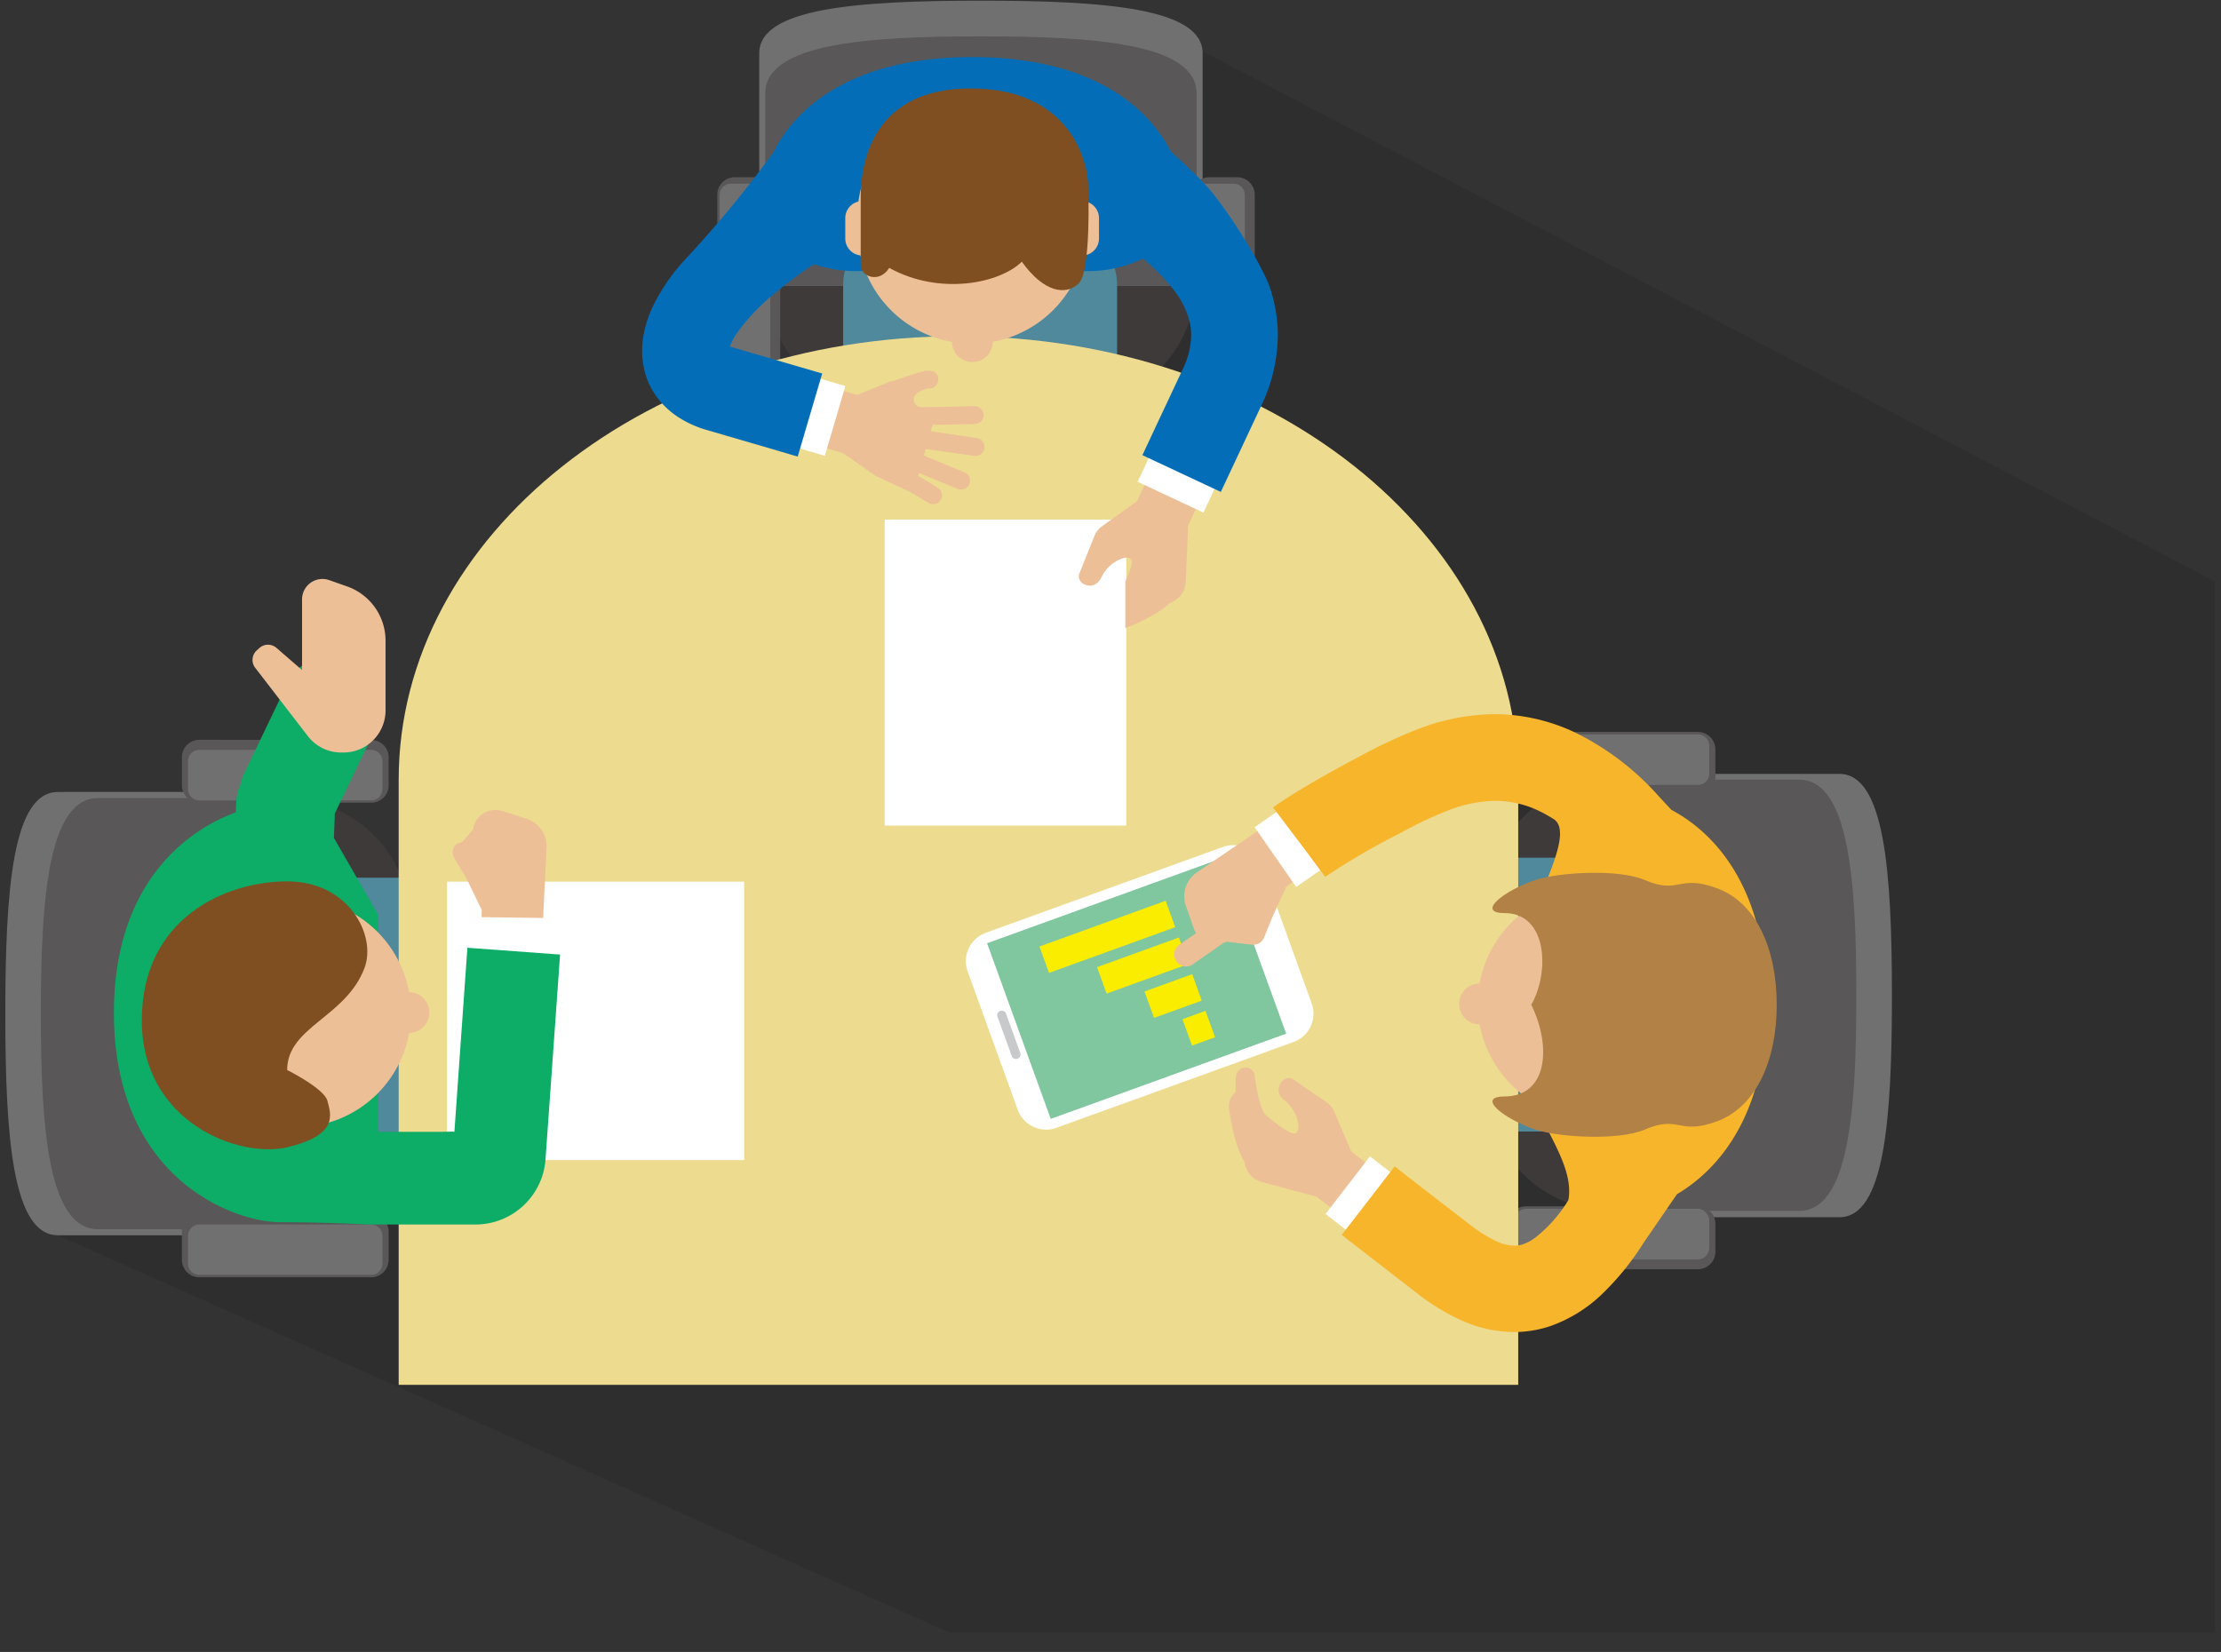 <svg xmlns="http://www.w3.org/2000/svg" xmlns:xlink="http://www.w3.org/1999/xlink" width="326.4" height="242.83" viewBox="0 0 326.4 242.83"><rect x="0" y="0" width="326.4" height="242.83" fill="#333333" stroke="none"/><defs><style>.cls-1{fill:none;}.cls-2{clip-path:url(#clip-path);}.cls-3{fill:#040000;opacity:0.1;}.cls-4{clip-path:url(#clip-path-2);}.cls-5{fill:#3e3a39;}.cls-6{fill:#717071;}.cls-7{fill:#595757;}.cls-8{fill:#50889c;}.cls-9{fill:#eddb8f;}.cls-10{fill:#fff;}.cls-11{fill:#80c69f;}.cls-12{fill:#c8c9ca;}.cls-13{fill:#faed00;}.cls-14{fill:#ecbf97;}.cls-15{fill:#0dac67;}.cls-16{fill:#804f21;}.cls-17{fill:#f7b52c;}.cls-18{fill:#036eb7;}.cls-19{fill:#b28146;}</style><clipPath id="clip-path"><rect class="cls-1" x="0.5" width="325" height="240"/></clipPath><clipPath id="clip-path-2"><rect class="cls-1" x="34.76" y="-46.93" width="209.3" height="291.69" transform="translate(40.49 238.33) rotate(-90)"/></clipPath></defs><g id="レイヤー_2" data-name="レイヤー 2"><g id="レイヤー_1-2" data-name="レイヤー 1"><g class="cls-2"><polygon class="cls-3" points="8.5 181.58 145.92 242.83 326.4 242.83 326.4 85.94 170.22 4.13 8.5 181.58"/><g class="cls-4"><path class="cls-5" d="M175.75,41.36a18.31,18.31,0,0,1-18.31,18.31H130.89a18.32,18.32,0,0,1-18.32-18.31V29.54a18.31,18.31,0,0,1,18.32-18.3h26.55a18.32,18.32,0,0,1,18.31,18.3Z"/><path class="cls-6" d="M176.74,42V7.82c0-6.59-14.18-7.72-32.59-7.72s-32.57,1.13-32.57,7.72V42"/><path class="cls-7" d="M175.85,42V13.74c0-7.28-14.6-8.4-31.7-8.4s-31.69,1.12-31.69,8.4V42Z"/><path class="cls-7" d="M114.66,53.87a2.58,2.58,0,0,1-2.58,2.58H108a2.59,2.59,0,0,1-2.59-2.58V28.63A2.58,2.58,0,0,1,108,26.05h4.09a2.57,2.57,0,0,1,2.58,2.58Z"/><path class="cls-6" d="M107.45,55.54a1.68,1.68,0,0,1-1.69-1.67V28.63A1.66,1.66,0,0,1,107.45,27h4.08a1.67,1.67,0,0,1,1.68,1.67V53.87a1.68,1.68,0,0,1-1.68,1.67Z"/><path class="cls-7" d="M184.4,53.87a2.59,2.59,0,0,1-2.58,2.58h-4.1a2.59,2.59,0,0,1-2.58-2.58V28.62a2.58,2.58,0,0,1,2.58-2.57h4.1a2.58,2.58,0,0,1,2.58,2.57Z"/><path class="cls-6" d="M177.17,55.54a1.66,1.66,0,0,1-1.66-1.67V28.63A1.66,1.66,0,0,1,177.17,27h4.11a1.66,1.66,0,0,1,1.66,1.66V53.87a1.67,1.67,0,0,1-1.66,1.67Z"/><path class="cls-8" d="M155.05,32.84H133a9.08,9.08,0,0,0-9.09,9.09V59.22a9.1,9.1,0,0,0,18.19,0V45.34H146V59.22a9.09,9.09,0,1,0,18.17,0V41.93A9.09,9.09,0,0,0,155.05,32.84Z"/><path class="cls-5" d="M236.78,177.94a18.32,18.32,0,0,1-18.31-18.32V133.07a18.31,18.31,0,0,1,18.31-18.31h11.81a18.3,18.3,0,0,1,18.31,18.31v26.55a18.31,18.31,0,0,1-18.31,18.32Z"/><path class="cls-6" d="M236.11,178.93h34.21c6.6,0,7.72-14.18,7.72-32.58s-1.12-32.59-7.72-32.59H236.11"/><path class="cls-7" d="M236.11,178h28.28c7.29,0,8.42-14.6,8.42-31.7s-1.13-31.69-8.42-31.69H236.11Z"/><path class="cls-7" d="M224.27,116.84a2.58,2.58,0,0,1-2.58-2.57v-4.1a2.59,2.59,0,0,1,2.58-2.58h25.25a2.59,2.59,0,0,1,2.58,2.58v4.1a2.58,2.58,0,0,1-2.58,2.57Z"/><path class="cls-6" d="M222.61,109.63a1.66,1.66,0,0,1,1.66-1.67h25.25a1.68,1.68,0,0,1,1.67,1.67v4.09a1.68,1.68,0,0,1-1.67,1.67H224.27a1.66,1.66,0,0,1-1.66-1.67Z"/><path class="cls-7" d="M224.27,186.58a2.58,2.58,0,0,1-2.58-2.58v-4.09a2.58,2.58,0,0,1,2.58-2.58h25.25a2.59,2.59,0,0,1,2.58,2.58V184a2.59,2.59,0,0,1-2.58,2.58Z"/><rect class="cls-6" x="222.61" y="177.69" width="28.58" height="7.44" rx="1.67"/><path class="cls-8" d="M245.31,157.23V135.17a9.09,9.09,0,0,0-9.1-9.09H218.92a9.1,9.1,0,0,0,0,18.19h13.87v3.86H218.92a9.1,9.1,0,0,0,0,18.2h17.29A9.1,9.1,0,0,0,245.31,157.23Z"/><path class="cls-5" d="M42,117.42a18.31,18.31,0,0,1,18.31,18.3v26.56A18.31,18.31,0,0,1,42,180.59H30.22a18.3,18.3,0,0,1-18.31-18.31V135.72a18.3,18.3,0,0,1,18.31-18.3Z"/><path class="cls-6" d="M42.72,116.42H8.5C1.9,116.42.78,130.6.78,149S1.9,181.58,8.5,181.58H42.7"/><path class="cls-7" d="M42.7,117.31H14.42C7.14,117.31,6,131.91,6,149s1.13,31.69,8.41,31.69H42.7Z"/><path class="cls-7" d="M54.54,178.5a2.58,2.58,0,0,1,2.58,2.59v4.09a2.58,2.58,0,0,1-2.58,2.58H29.3a2.57,2.57,0,0,1-2.57-2.58v-4.09a2.57,2.57,0,0,1,2.57-2.59Z"/><path class="cls-6" d="M56.2,185.73a1.66,1.66,0,0,1-1.66,1.67H29.3a1.66,1.66,0,0,1-1.67-1.66v-4.1A1.67,1.67,0,0,1,29.3,180H54.54a1.66,1.66,0,0,1,1.66,1.67Z"/><path class="cls-7" d="M54.54,108.77a2.57,2.57,0,0,1,2.58,2.57v4.1A2.57,2.57,0,0,1,54.54,118H29.3a2.57,2.57,0,0,1-2.57-2.58v-4.1a2.56,2.56,0,0,1,2.57-2.57Z"/><path class="cls-6" d="M56.2,116a1.66,1.66,0,0,1-1.66,1.66H29.3A1.66,1.66,0,0,1,27.63,116v-4.1a1.67,1.67,0,0,1,1.67-1.67H54.54a1.66,1.66,0,0,1,1.66,1.67Z"/><path class="cls-8" d="M33.51,138.12v22.06a9.09,9.09,0,0,0,9.1,9.09H59.89a9.1,9.1,0,0,0,0-18.19H46v-3.87H59.89a9.1,9.1,0,0,0,0-18.19H42.61A9.09,9.09,0,0,0,33.51,138.12Z"/><path class="cls-9" d="M223.12,232.46V114.63c0-36-36.83-65.21-82.27-65.21s-82.26,29.2-82.26,65.21V232.46"/><path class="cls-10" d="M179.72,124.5a4.46,4.46,0,0,1,5.7,2.67l7.34,20.31a4.43,4.43,0,0,1-2.65,5.69l-34.86,12.62a4.45,4.45,0,0,1-5.69-2.67l-7.35-20.31a4.45,4.45,0,0,1,2.65-5.69Z"/><rect class="cls-11" x="148.64" y="131.58" width="36.8" height="27.46" transform="translate(-39.5 65.56) rotate(-19.91)"/><path class="cls-12" d="M147,148.61a.66.66,0,0,1,.85.4l2.09,5.77a.68.68,0,0,1-.4.85h0a.66.66,0,0,1-.85-.4l-2.1-5.77a.66.66,0,0,1,.41-.85Z"/><polygon class="cls-13" points="177.16 148.59 178.57 152.48 175.18 153.7 173.78 149.82 177.16 148.59"/><polygon class="cls-13" points="175.21 143.2 176.61 147.09 169.6 149.63 168.19 145.75 175.21 143.2"/><polygon class="cls-13" points="173.25 137.81 174.67 141.7 162.63 146.06 161.22 142.17 173.25 137.81"/><rect class="cls-13" x="152.87" y="135.66" width="19.73" height="4.13" transform="translate(-37.2 63.71) rotate(-19.93)"/><rect class="cls-10" x="65.7" y="129.6" width="43.67" height="40.93"/><path class="cls-14" d="M70.88,119.68a3.37,3.37,0,0,0-1.37,2.25L68,123.7c0,.06-1,.38-1,.45a1.66,1.66,0,0,0-.25,2l1.76,2.89,2.29,4.73L70.38,147l9,.32.48-13.17.46-9.58a4.26,4.26,0,0,0-3-4.24l-3.48-1.11A3.39,3.39,0,0,0,70.88,119.68Z"/><rect class="cls-10" x="72.85" y="131.52" width="5.42" height="12.13" transform="translate(-62.98 211.37) rotate(-89.26)"/><path class="cls-15" d="M42.2,100.53l-6.3,13.12a7,7,0,0,0-.54,1.62,7.15,7.15,0,0,0-.65,2.73l-.06,1.41c-7.81,2.88-17.91,11-17.91,29.46,0,24.5,17.74,30.79,24.4,30.79S54,180,54,180l12.74-13.65L55.55,167V134.43l-6.48-11.26.14-3.6,6.12-12.74a7.28,7.28,0,0,0-13.13-6.3Z"/><path class="cls-14" d="M43.57,132.05a16.81,16.81,0,0,1,16.82,16.82h0A16.82,16.82,0,0,1,43.57,165.7H41.74a16.82,16.82,0,0,1-16.82-16.83h0a16.82,16.82,0,0,1,16.82-16.82Z"/><path class="cls-14" d="M60.09,145.84a3,3,0,0,1,3,3h0a3,3,0,0,1-3,3H58.88a3,3,0,0,1-3-3h0a3,3,0,0,1,3-3Z"/><path class="cls-15" d="M66.78,166.38H54V180H69.89a10.32,10.32,0,0,0,10.28-9.58l2.14-30.1-13.62-1Z"/><path class="cls-14" d="M44.39,98.5V88.13a3,3,0,0,1,4-2.85L51,86.2a8.46,8.46,0,0,1,5.66,8v10.23a6.19,6.19,0,0,1-6.19,6.19h-.32a6.19,6.19,0,0,1-4.91-2.41l-7.7-10a1.89,1.89,0,0,1,.21-2.62l.39-.35a1.89,1.89,0,0,1,2.49,0Z"/><path class="cls-16" d="M42.2,157.29c0-6.37,8.64-7.73,11.37-15,1.79-4.76-2.27-12.73-11.37-12.73S20.84,135,20.84,150s14.28,20.31,21.36,18.65c7.74-1.82,6.37-5,5.92-6.82S42.2,157.29,42.2,157.29Z"/><path class="cls-14" d="M175.35,141.72l4.4-3.07a2.47,2.47,0,0,0,.53-.22l3.48.42a1,1,0,0,0,.24,0,1.66,1.66,0,0,0,1.76-1l1.27-3.14,2-4.36,10.75-7.63-5.12-7.38-10.84,7.51-7.93,5.39a4.27,4.27,0,0,0-1.61,4.92l1.2,3.43a3.56,3.56,0,0,0,.28.59L173.15,139a1.76,1.76,0,0,0,2.2,2.74Z"/><polygon class="cls-10" points="194.51 114.56 200.6 123.33 190.49 130.38 184.38 121.6 194.51 114.56"/><path class="cls-14" d="M183,171.25l-.14-.54c-1.37-2.2-2-6.11-2.21-7.47a2.8,2.8,0,0,1,.94-2.71l0-1.45c-.18-2.74,2.59-2.61,2.79-1s.84,5.24,1.74,5.93,3.64,3.1,4.38,2.52.22-3.27-1.76-4.8,0-4.07,1.4-3l4.75,3.26a3.29,3.29,0,0,1,1.22,1.47l2.46,5.8,12.87,10-5.09,6.6-12.87-9.95-8.06-2.17A3.37,3.37,0,0,1,183,171.25Z"/><polygon class="cls-10" points="204.56 185.99 211.11 177.54 201.33 169.99 194.8 178.45 204.56 185.99"/><path class="cls-17" d="M208.39,107.18a73.44,73.44,0,0,0-8.44,3.94c-9.08,4.79-12.52,7.32-12.86,7.58l5,6.61,2.66,3.59-.39-.51.39.51a100,100,0,0,1,11.18-6.51,56.12,56.12,0,0,1,6.95-3.28,19.66,19.66,0,0,1,6.86-1.39,14.94,14.94,0,0,1,6.51,1.52,21.31,21.31,0,0,1,2.16,1.22c3.16,2.28-3.48,12.44-3.48,16.53v21.83c0,5.13,6.64,11.83,5.56,17.59a20.54,20.54,0,0,1-4.89,5.54,6.47,6.47,0,0,1-1.74.94,4,4,0,0,1-1.32.22,6.57,6.57,0,0,1-2.63-.65A19.92,19.92,0,0,1,216,180c-4-3.06-6.72-5.19-8.49-6.55s-2.54-2-2.54-2l-7.79,10.08h0l11,8.52a31.94,31.94,0,0,0,6.5,4,19.19,19.19,0,0,0,7.81,1.76,16.92,16.92,0,0,0,5.42-.9,21.15,21.15,0,0,0,7.39-4.55,39.58,39.58,0,0,0,6.21-7.62l4.93-7.19c6.39-3.78,13.19-12,13.19-28,0-16.73-7.4-25-14-28.5-.61-.66-1.28-1.37-2-2.16a40,40,0,0,0-12-9.14,27.82,27.82,0,0,0-12-2.77A32,32,0,0,0,208.39,107.18Z"/><rect class="cls-10" x="130.01" y="76.39" width="35.51" height="44.97"/><path class="cls-14" d="M161.85,84.89c1.05-2.26,3.58-3.34,4.3-2.75.49.4-.15,2-.77,3.31v6.88c1.47-.56,4.79-2,6.51-3.67l.51-.25a3.33,3.33,0,0,0,1.85-2.87l.37-8.33,6.91-14.74L174,58.93l-6.91,14.74L162,77.33a3.26,3.26,0,0,0-1.18,1.49l-2.14,5.36C157.88,85.79,160.78,87.16,161.85,84.89Z"/><rect class="cls-10" x="168.48" y="62.17" width="12.33" height="10.68" transform="translate(39.31 196.9) rotate(-64.85)"/><path class="cls-14" d="M138.23,73.53a1.3,1.3,0,0,0-.4-1.81S136.58,70.91,135,70l-.08,0,.14-.47,5.69,2.33a1.31,1.31,0,1,0,1-2.43l-5.94-2.44L136,66l7.11,1a1.32,1.32,0,1,0,.37-2.61l-6.72-1,.27-.93,6.24-.12a1.32,1.32,0,0,0,1.29-1.34,1.33,1.33,0,0,0-1.35-1.3s-7.78.21-8.08.12c-.89-.26-1.72-1.91,1.05-2.67l.29-.06a1.26,1.26,0,0,0,1.33-.84,1.28,1.28,0,0,0-.74-1.69h0l-.11,0a1.28,1.28,0,0,0-.35-.06,2.66,2.66,0,0,0-.41,0c-.21,0-.43.08-.67.13-.39.09-.84.23-1.3.38-.71.22-1.46.48-2.08.69-.31.11-.57.21-.79.27l-.24.08-.08,0h0l-.14,0-4.9,2L113.51,54.5l-2.45,8.34,12.78,3.75,5,3.46.07,0,4.87,2.28c.36.2,2.65,1.58,2.65,1.58A1.32,1.32,0,0,0,138.23,73.53Z"/><polygon class="cls-10" points="109.39 63.53 112.39 53.28 124.23 56.75 121.22 67.01 109.39 63.53"/><path class="cls-18" d="M95.05,55.59a11,11,0,0,0,1.48,2.77,12,12,0,0,0,3.34,3.08,15.6,15.6,0,0,0,4,1.77l10.28,3,3.08.91,3.6-12.22L107.45,51l-.2-.06a9.81,9.81,0,0,1,1.07-2,30.06,30.06,0,0,1,5.12-5.48,66.12,66.12,0,0,1,6.14-4.61,20.23,20.23,0,0,0,6.69,1h33.2a18.49,18.49,0,0,0,8.5-1.84,28.63,28.63,0,0,1,4.68,4.82,12.43,12.43,0,0,1,1.88,3.48,8.87,8.87,0,0,1,.53,3,12,12,0,0,1-1.26,5c-2.12,4.52-3.61,7.67-4.55,9.69s-1.36,2.9-1.36,2.91l11.52,5.4s1.67-3.54,5.91-12.6a24.34,24.34,0,0,0,2.47-10.41,22,22,0,0,0-1.21-7.15c-1.26-3.54-6.52-11.87-9.44-15-1-1.12-2.94-2.92-5.12-4.92C168.89,16,160.71,8.39,142.88,8.39c-18,0-26.16,7.76-29.21,14a165.09,165.09,0,0,1-13,15.77,29.07,29.07,0,0,0-4.44,6.31,16.47,16.47,0,0,0-1.33,3.39,13.58,13.58,0,0,0-.53,3.68A12,12,0,0,0,95.05,55.59Z"/><path class="cls-14" d="M129.21,35.06a2.49,2.49,0,0,1-2.49,2.5h0a2.51,2.51,0,0,1-2.5-2.5v-3a2.51,2.51,0,0,1,2.5-2.5h0a2.49,2.49,0,0,1,2.49,2.5Z"/><path class="cls-14" d="M161.51,35.06a2.5,2.5,0,0,1-2.5,2.5h0a2.51,2.51,0,0,1-2.5-2.5v-3a2.51,2.51,0,0,1,2.5-2.5h0a2.51,2.51,0,0,1,2.5,2.5Z"/><path class="cls-14" d="M134.46,35.06a2.51,2.51,0,0,1-2.5,2.5h0a2.5,2.5,0,0,1-2.51-2.5v-3A2.51,2.51,0,0,1,132,29.6h0a2.51,2.51,0,0,1,2.5,2.5Z"/><path class="cls-14" d="M159.7,33.7a16.83,16.83,0,0,1-16.82,16.82h0A16.83,16.83,0,0,1,126,33.7V31.88a16.83,16.83,0,0,1,16.85-16.83h0A16.83,16.83,0,0,1,159.7,31.88Z"/><path class="cls-14" d="M145.9,50.22a3,3,0,0,1-3,3h0a3,3,0,0,1-3-3V49a3,3,0,0,1,3-3h0a3,3,0,0,1,3,3Z"/><path class="cls-16" d="M130.68,39.38c7.43,4.1,16.24,2.28,19.49-.91,3.25,4.55,6.5,5,8.36,3.19s1.4-14.1,1.4-14.1c0-4.1-2.89-14.56-17.29-14.56s-16.15,10.92-16.15,15.92v10C126.49,40.74,129.28,41.66,130.68,39.38Z"/><path class="cls-14" d="M230.87,133.9a2.51,2.51,0,0,1-2.5-2.5h0a2.51,2.51,0,0,1,2.5-2.5h3a2.5,2.5,0,0,1,2.5,2.5h0a2.5,2.5,0,0,1-2.5,2.5Z"/><path class="cls-14" d="M230.87,166.19a2.5,2.5,0,0,1-2.5-2.5h0a2.51,2.51,0,0,1,2.5-2.5h3a2.5,2.5,0,0,1,2.5,2.5h0a2.49,2.49,0,0,1-2.5,2.5Z"/><path class="cls-14" d="M234,164.38a16.83,16.83,0,0,1-16.82-16.83h0A16.83,16.83,0,0,1,234,130.72h1.81a16.82,16.82,0,0,1,16.83,16.83h0a16.83,16.83,0,0,1-16.83,16.83Z"/><path class="cls-14" d="M217.44,150.58a3,3,0,0,1-3-3h0a3,3,0,0,1,3-3h1.23a3,3,0,0,1,3,3h0a3,3,0,0,1-3,3Z"/><path class="cls-19" d="M241.71,166.05c5.16-2.22,4.87.9,10.62-1.22s8.78-8.93,8.78-17.13-3-15-8.78-17.13-5.46,1-10.62-1.21c-3.89-1.68-12.73-1.12-16.07,0-4.6,1.54-8.79,4.85-4.54,4.86,6.35,0,6.66,8.71,3.94,13.48,3,6.14,2.41,13.46-3.94,13.48-4.25,0-.06,3.33,4.54,4.87C229,167.16,237.82,167.72,241.71,166.05Z"/></g></g><rect class="cls-1" width="326" height="240"/></g></g></svg>